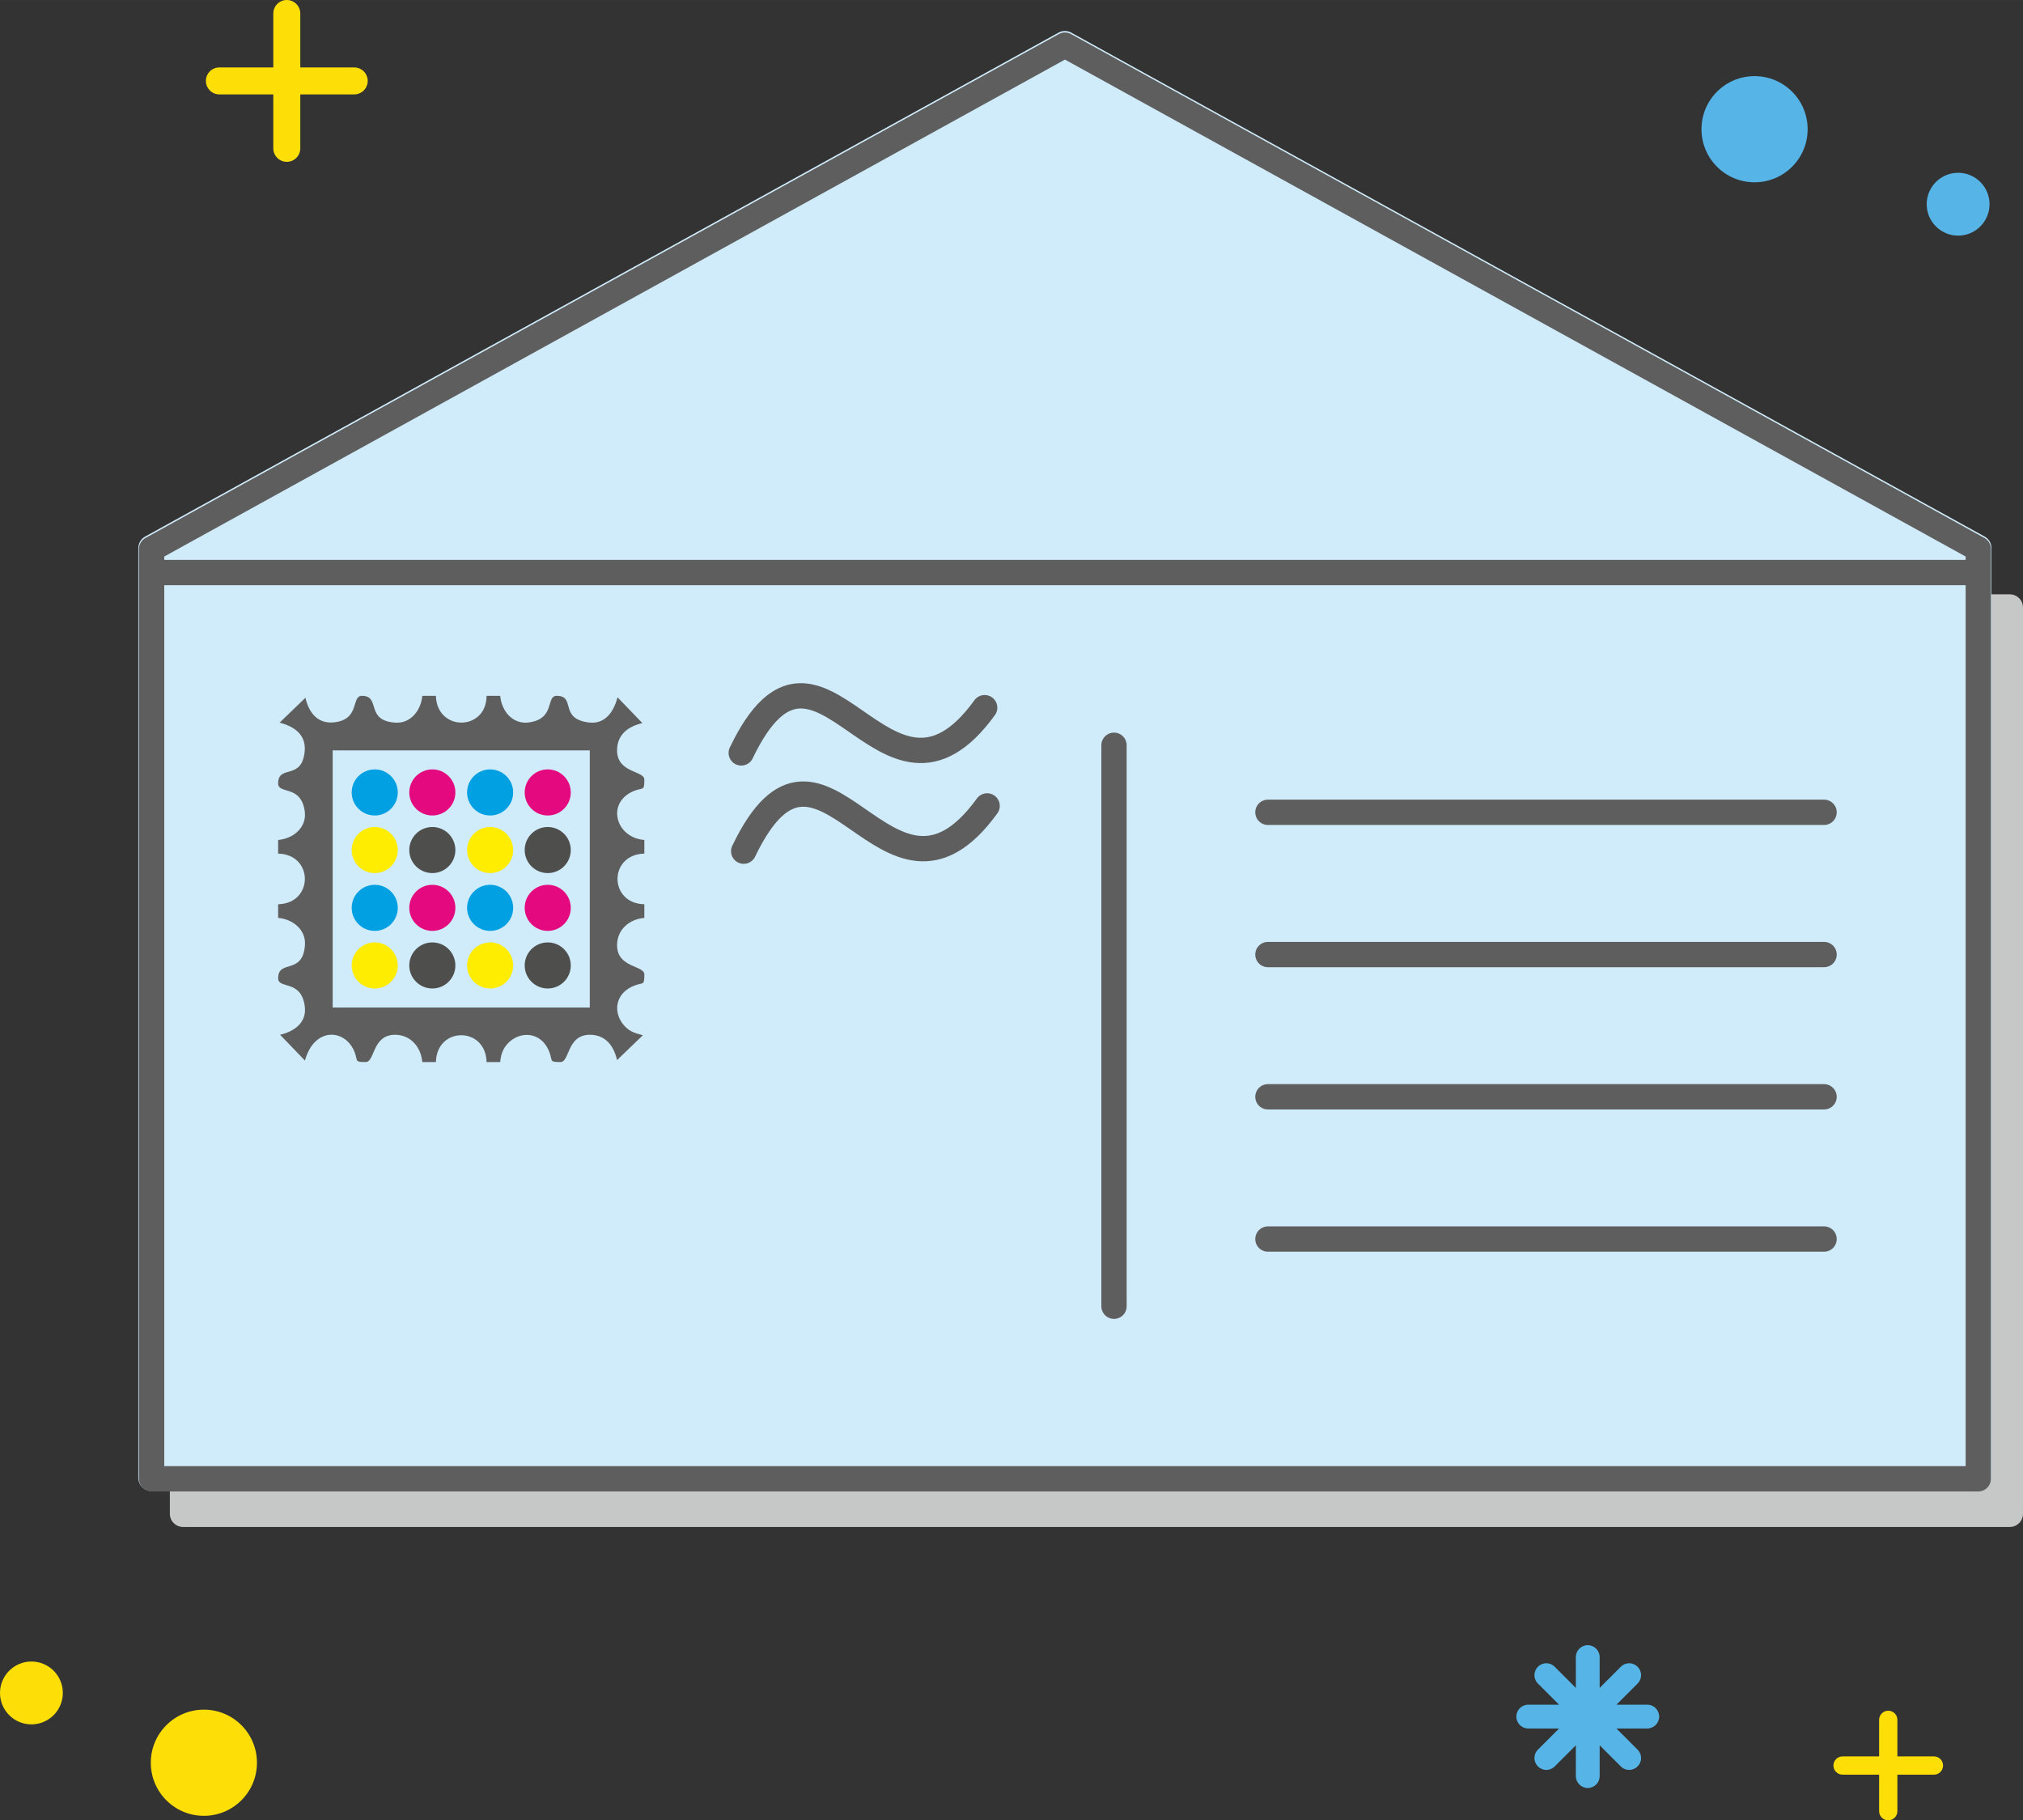 <?xml version="1.0" encoding="UTF-8"?>
<!DOCTYPE svg PUBLIC "-//W3C//DTD SVG 1.0//EN" "http://www.w3.org/TR/2001/REC-SVG-20010904/DTD/svg10.dtd">
<!-- Creator: CorelDRAW 2020 (64-Bit) -->
<svg xmlns="http://www.w3.org/2000/svg" xml:space="preserve" width="39.969mm" height="35.963mm" version="1.0" style="shape-rendering:geometricPrecision; text-rendering:geometricPrecision; image-rendering:optimizeQuality; fill-rule:evenodd; clip-rule:evenodd"
viewBox="0 0 3751.6 3375.54"
 xmlns:xlink="http://www.w3.org/1999/xlink"
 xmlns:xodm="http://www.corel.com/coreldraw/odm/2003">
 <rect x="0" y="0" width="3751.6" height="3375.54" fill="#333333" stroke="none"/>
 <defs>
  <style type="text/css">
   <![CDATA[
    .str0 {stroke:#5E5E5E;stroke-width:46.93;stroke-linecap:round;stroke-linejoin:round;stroke-miterlimit:22.926}
    .fil8 {fill:none}
    .fil3 {fill:none;fill-rule:nonzero}
    .fil5 {fill:#FFED00}
    .fil13 {fill:#FDDF07}
    .fil6 {fill:#E5097F}
    .fil9 {fill:#5E5E5E}
    .fil7 {fill:#4E4E4D}
    .fil11 {fill:#56B5E6}
    .fil4 {fill:#00A0E3}
    .fil1 {fill:#FEFEFE;fill-rule:nonzero}
    .fil10 {fill:#FDDF07;fill-rule:nonzero}
    .fil2 {fill:#D0EBF9;fill-rule:nonzero}
    .fil0 {fill:#C6C7C7;fill-rule:nonzero}
    .fil12 {fill:#56B5E6;fill-rule:nonzero}
   ]]>
  </style>
 </defs>
 <g id="Слой_x0020_1">
  <path class="fil0" d="M339.51 1102.07l3387.58 0c13.53,0 24.51,10.98 24.51,24.51l0 1680.45c0,13.53 -10.98,24.52 -24.51,24.52l-3387.58 0c-13.53,0 -24.52,-10.98 -24.52,-24.52l0 -1680.45c0,-13.53 10.98,-24.51 24.52,-24.51z"/>
  <polygon class="fil1" points="3644.22,1086.24 305.65,1086.24 305.65,2717.68 3644.22,2717.68 "/>
  <path class="fil2" d="M3693.12 1016.35l0 1724.07c0,13.53 -10.98,24.51 -24.52,24.51l-3387.58 0c-13.53,0 -24.51,-10.97 -24.51,-24.51l0 -1724.07c0.05,-8.64 4.64,-17 12.74,-21.46l1693.67 -934.36c7.11,-3.94 16.02,-4.26 23.67,-0.07l1692.58 933.76c8.25,3.95 13.95,12.37 13.95,22.12z"/>
  <line class="fil3 str0" x1="2065.89" y1="1381.96" x2="2065.89" y2= "2422.23" />
  <line class="fil3 str0" x1="2351.32" y1="1506.28" x2="3382.69" y2= "1506.28" />
  <line class="fil3 str0" x1="2351.32" y1="1770.06" x2="3382.69" y2= "1770.06" />
  <line class="fil3 str0" x1="2351.32" y1="2033.84" x2="3382.69" y2= "2033.84" />
  <line class="fil3 str0" x1="2351.32" y1="2297.61" x2="3382.69" y2= "2297.61" />
  <path class="fil3 str0" d="M281.15 1061.72l3387.58 0 0 1680.45 -3387.58 0 0 -1680.45zm3387.58 190l0 -233.61 -1693.79 -934.44 -1693.79 934.44 0 233.61"/>
  <path class="fil4" d="M694.93 1426.72c23.58,0 42.74,19.13 42.74,42.73 0,23.62 -19.16,42.74 -42.74,42.74 -23.57,0 -42.73,-19.12 -42.73,-42.74 0,-23.6 19.16,-42.73 42.73,-42.73z"/>
  <path class="fil4" d="M694.93 1640.72c23.58,0 42.74,19.13 42.74,42.73 0,23.61 -19.16,42.74 -42.74,42.74 -23.57,0 -42.73,-19.13 -42.73,-42.74 0,-23.6 19.16,-42.73 42.73,-42.73z"/>
  <path class="fil4" d="M908.93 1426.72c23.61,0 42.74,19.13 42.74,42.73 0,23.62 -19.13,42.74 -42.74,42.74 -23.58,0 -42.73,-19.12 -42.73,-42.74 0,-23.6 19.15,-42.73 42.73,-42.73z"/>
  <path class="fil4" d="M908.93 1640.72c23.61,0 42.74,19.13 42.74,42.73 0,23.61 -19.13,42.74 -42.74,42.74 -23.58,0 -42.73,-19.13 -42.73,-42.74 0,-23.6 19.15,-42.73 42.73,-42.73z"/>
  <path class="fil5" d="M694.93 1533.55c23.58,0 42.74,19.13 42.74,42.73 0,23.58 -19.16,42.73 -42.74,42.73 -23.57,0 -42.73,-19.15 -42.73,-42.73 0,-23.6 19.16,-42.73 42.73,-42.73z"/>
  <path class="fil5" d="M694.93 1747.56c23.58,0 42.74,19.12 42.74,42.73 0,23.58 -19.16,42.71 -42.74,42.71 -23.57,0 -42.73,-19.13 -42.73,-42.71 0,-23.61 19.16,-42.73 42.73,-42.73z"/>
  <path class="fil5" d="M908.93 1533.55c23.61,0 42.74,19.13 42.74,42.73 0,23.58 -19.13,42.73 -42.74,42.73 -23.58,0 -42.73,-19.15 -42.73,-42.73 0,-23.6 19.15,-42.73 42.73,-42.73z"/>
  <path class="fil5" d="M908.93 1747.56c23.61,0 42.74,19.12 42.74,42.73 0,23.58 -19.13,42.71 -42.74,42.71 -23.58,0 -42.73,-19.13 -42.73,-42.71 0,-23.61 19.15,-42.73 42.73,-42.73z"/>
  <path class="fil6" d="M801.75 1426.72c23.58,0 42.74,19.13 42.74,42.73 0,23.62 -19.16,42.74 -42.74,42.74 -23.58,0 -42.74,-19.12 -42.74,-42.74 0,-23.6 19.16,-42.73 42.74,-42.73z"/>
  <path class="fil6" d="M801.75 1640.72c23.58,0 42.74,19.13 42.74,42.73 0,23.61 -19.16,42.74 -42.74,42.74 -23.58,0 -42.74,-19.13 -42.74,-42.74 0,-23.6 19.16,-42.73 42.74,-42.73z"/>
  <path class="fil6" d="M1015.78 1426.72c23.57,0 42.7,19.13 42.7,42.73 0,23.62 -19.13,42.74 -42.7,42.74 -23.61,0 -42.74,-19.12 -42.74,-42.74 0,-23.6 19.13,-42.73 42.74,-42.73z"/>
  <path class="fil6" d="M1015.78 1640.72c23.57,0 42.7,19.13 42.7,42.73 0,23.61 -19.13,42.74 -42.7,42.74 -23.61,0 -42.74,-19.13 -42.74,-42.74 0,-23.6 19.13,-42.73 42.74,-42.73z"/>
  <path class="fil7" d="M801.75 1533.55c23.58,0 42.74,19.13 42.74,42.73 0,23.58 -19.16,42.73 -42.74,42.73 -23.58,0 -42.74,-19.15 -42.74,-42.73 0,-23.6 19.16,-42.73 42.74,-42.73z"/>
  <path class="fil7" d="M801.75 1747.56c23.58,0 42.74,19.12 42.74,42.73 0,23.58 -19.16,42.71 -42.74,42.71 -23.58,0 -42.74,-19.13 -42.74,-42.71 0,-23.61 19.16,-42.73 42.74,-42.73z"/>
  <path class="fil7" d="M1015.78 1533.55c23.57,0 42.7,19.13 42.7,42.73 0,23.58 -19.13,42.73 -42.7,42.73 -23.61,0 -42.74,-19.15 -42.74,-42.73 0,-23.6 19.13,-42.73 42.74,-42.73z"/>
  <path class="fil7" d="M1015.78 1747.56c23.57,0 42.7,19.12 42.7,42.73 0,23.58 -19.13,42.71 -42.7,42.71 -23.61,0 -42.74,-19.13 -42.74,-42.71 0,-23.61 19.13,-42.73 42.74,-42.73z"/>
  <path class="fil8 str0" d="M1374.62 1396.17c146.41,-305.36 265.13,173.52 451.42,-83.91"/>
  <path class="fil8 str0" d="M1379.18 1578.36c146.41,-305.36 265.13,173.52 451.42,-83.91"/>
  <path class="fil9" d="M616.95 1391.44l476.8 0 0 476.8 -476.8 0 0 -476.8zm-50.57 -97.53l-47.83 46.09c26.94,6.95 49.69,22.37 46.44,53.86 -5.58,54.03 -49.18,23.02 -49.18,58.99 0,20.61 42.81,1.76 49.39,51.97 3.95,30.14 -22.02,50.5 -49.39,52.78l0 25.29c66.21,1.47 65.95,92.44 0,93.92l0 25.29c26.8,2.22 51.57,21.63 49.76,49.82 -3.66,56.87 -49.76,26.25 -49.76,62.15 0,20.62 42.81,1.77 49.39,51.98 4.1,31.26 -20.93,46.99 -45.78,52.78l46.09 47.82c17.67,-64.05 77,-59.13 92.9,-13.43 5.03,14.45 -0.79,16.17 19.95,16.17 16.91,0 11.72,-50.56 54.18,-50.56 28.95,0 48.26,22.82 50.57,50.56l25.29 0c1.47,-66.3 92.44,-66.3 93.92,0l25.29 0c1.17,-14.2 5.38,-24.85 13.31,-33.64 22.16,-24.55 64.07,-24.65 78.72,17.47 5.02,14.45 -0.8,16.17 19.94,16.17 16.91,0 11.72,-50.56 54.19,-50.56 30.24,0 44.69,21.71 50.57,46.96l47.82 -46.1c-15.53,-4.28 -23.11,-6.32 -32.74,-15.95 -23.08,-23.07 -21.21,-62.86 19.31,-76.95 14.45,-5.03 16.17,0.79 16.17,-19.95 0,-16.91 -50.56,-11.72 -50.56,-54.19 0,-28.94 22.82,-48.25 50.56,-50.56l0 -25.29c-66.3,-1.48 -66.3,-92.44 0,-93.92l0 -25.29c-55.35,-4.61 -71.3,-72.86 -16.17,-92.03 14.45,-5.03 16.17,0.79 16.17,-19.95 0,-16.91 -50.56,-11.72 -50.56,-54.18 0,-30.24 21.71,-44.7 46.96,-50.57l-46.1 -47.83c-6.65,25.72 -22.39,50.75 -53.64,46.65 -55.52,-7.27 -22.84,-49.39 -59.2,-49.39 -20.61,0 -1.76,42.81 -51.98,49.39 -30.14,3.95 -50.5,-22.02 -52.77,-49.39l-25.29 0c-0.33,14.85 -4.35,26.14 -12.23,34.73 -26.16,28.5 -80.56,15.72 -81.69,-34.73l-25.29 0c-2.22,26.8 -21.63,51.57 -49.82,49.76 -56.87,-3.66 -26.25,-49.76 -62.16,-49.76 -20.26,0 -2.87,44.14 -51.77,49.18 -31.49,3.25 -46.91,-19.5 -52.99,-45.57z"/>
  <path class="fil10" d="M656.9 125.03l-100.04 0 0 -100.04c0.01,-13.8 -11.19,-25 -25,-25 -13.81,0 -25,11.2 -25,25l0 100.04 -100.05 -0.01c-13.79,0 -24.99,11.21 -24.99,25 0,13.82 11.2,25.01 25,25.01l100.02 0 0 100.04c0.02,13.8 11.22,25.01 25.02,25.01 13.82,0 25.01,-11.22 25.01,-25.01l-0.01 -100.04 100.04 0c13.81,0 25.02,-11.2 25.02,-25.01 0,-13.8 -11.22,-25 -25.01,-25l-0.01 0z"/>
  <path class="fil11" d="M3631.28 320.4c32.18,0 58.26,26.08 58.26,58.26 0,32.19 -26.08,58.27 -58.26,58.27 -32.18,0 -58.26,-26.08 -58.26,-58.27 0,-32.18 26.08,-58.26 58.26,-58.26z"/>
  <path class="fil11" d="M3253.79 141.14c54.37,0 98.44,44.08 98.44,98.45 0,54.37 -44.07,98.44 -98.44,98.44 -54.38,0 -98.45,-44.07 -98.45,-98.44 0,-54.37 44.07,-98.45 98.45,-98.45z"/>
  <path class="fil12" d="M3054.79 3161.09l-57.16 0 40.39 -40.39c3.44,-4.01 5.32,-9.1 5.32,-14.37 0,-12.18 -9.87,-22.07 -22.07,-22.07 -5.26,0 -10.36,1.89 -14.35,5.3l-40.39 40.39 -0.02 -57.13c0.02,-12.2 -9.86,-22.09 -22.05,-22.09 -12.19,0 -22.08,9.88 -22.08,22.07l0 57.16 -40.39 -40.39c-3.99,-3.43 -9.09,-5.31 -14.35,-5.31 -12.18,0 -22.07,9.88 -22.07,22.07 0,5.27 1.88,10.36 5.3,14.35l40.39 40.39 -57.17 0.02c-12.16,-0.02 -22.06,9.87 -22.06,22.05 0,12.19 9.89,22.08 22.08,22.08l57.14 0.01 -40.39 40.39c-3.42,3.98 -5.29,9.08 -5.29,14.34 0,12.18 9.88,22.07 22.07,22.07 5.27,0 10.36,-1.88 14.35,-5.3l40.39 -40.39 -0.01 57.17c0.01,12.16 9.89,22.06 22.09,22.06 12.18,0 22.07,-9.89 22.07,-22.08l0 -57.15 40.39 40.39c3.99,3.43 9.1,5.3 14.35,5.3 12.19,0 22.07,-9.88 22.07,-22.07 0,-5.27 -1.88,-10.36 -5.3,-14.35l-40.41 -40.38 57.16 0c12.19,-0.01 22.08,-9.89 22.08,-22.09 0,-12.17 -9.88,-22.07 -22.06,-22.07l-0.02 0.02z"/>
  <path class="fil13" d="M378.08 3367.17c-54.37,0 -98.44,-44.08 -98.44,-98.45 0,-54.37 44.07,-98.44 98.44,-98.44 54.37,0 98.44,44.07 98.44,98.44 0,54.37 -44.07,98.45 -98.44,98.45z"/>
  <path class="fil13" d="M58.26 3197.58c-32.18,0 -58.26,-26.08 -58.26,-58.26 0,-32.18 26.08,-58.26 58.26,-58.26 32.18,0 58.26,26.08 58.26,58.26 0,32.18 -26.08,58.26 -58.26,58.26z"/>
  <path class="fil10" d="M3586.42 3256.98l-67.77 0 0 -67.77c0,-9.37 -7.58,-16.96 -16.94,-16.96 -9.35,0 -16.93,7.59 -16.93,16.94l0 67.77 -67.77 0.02c-9.36,-0.02 -16.94,7.57 -16.94,16.92 0,9.35 7.58,16.94 16.94,16.94l67.77 0.01 0 67.77c0,9.34 7.58,16.92 16.93,16.92 9.36,0 16.94,-7.58 16.94,-16.94l0 -67.76 67.77 0.01c9.36,-0.01 16.94,-7.6 16.94,-16.95 0,-9.36 -7.58,-16.94 -16.94,-16.94l0 0.02z"/>
 </g>
</svg>
